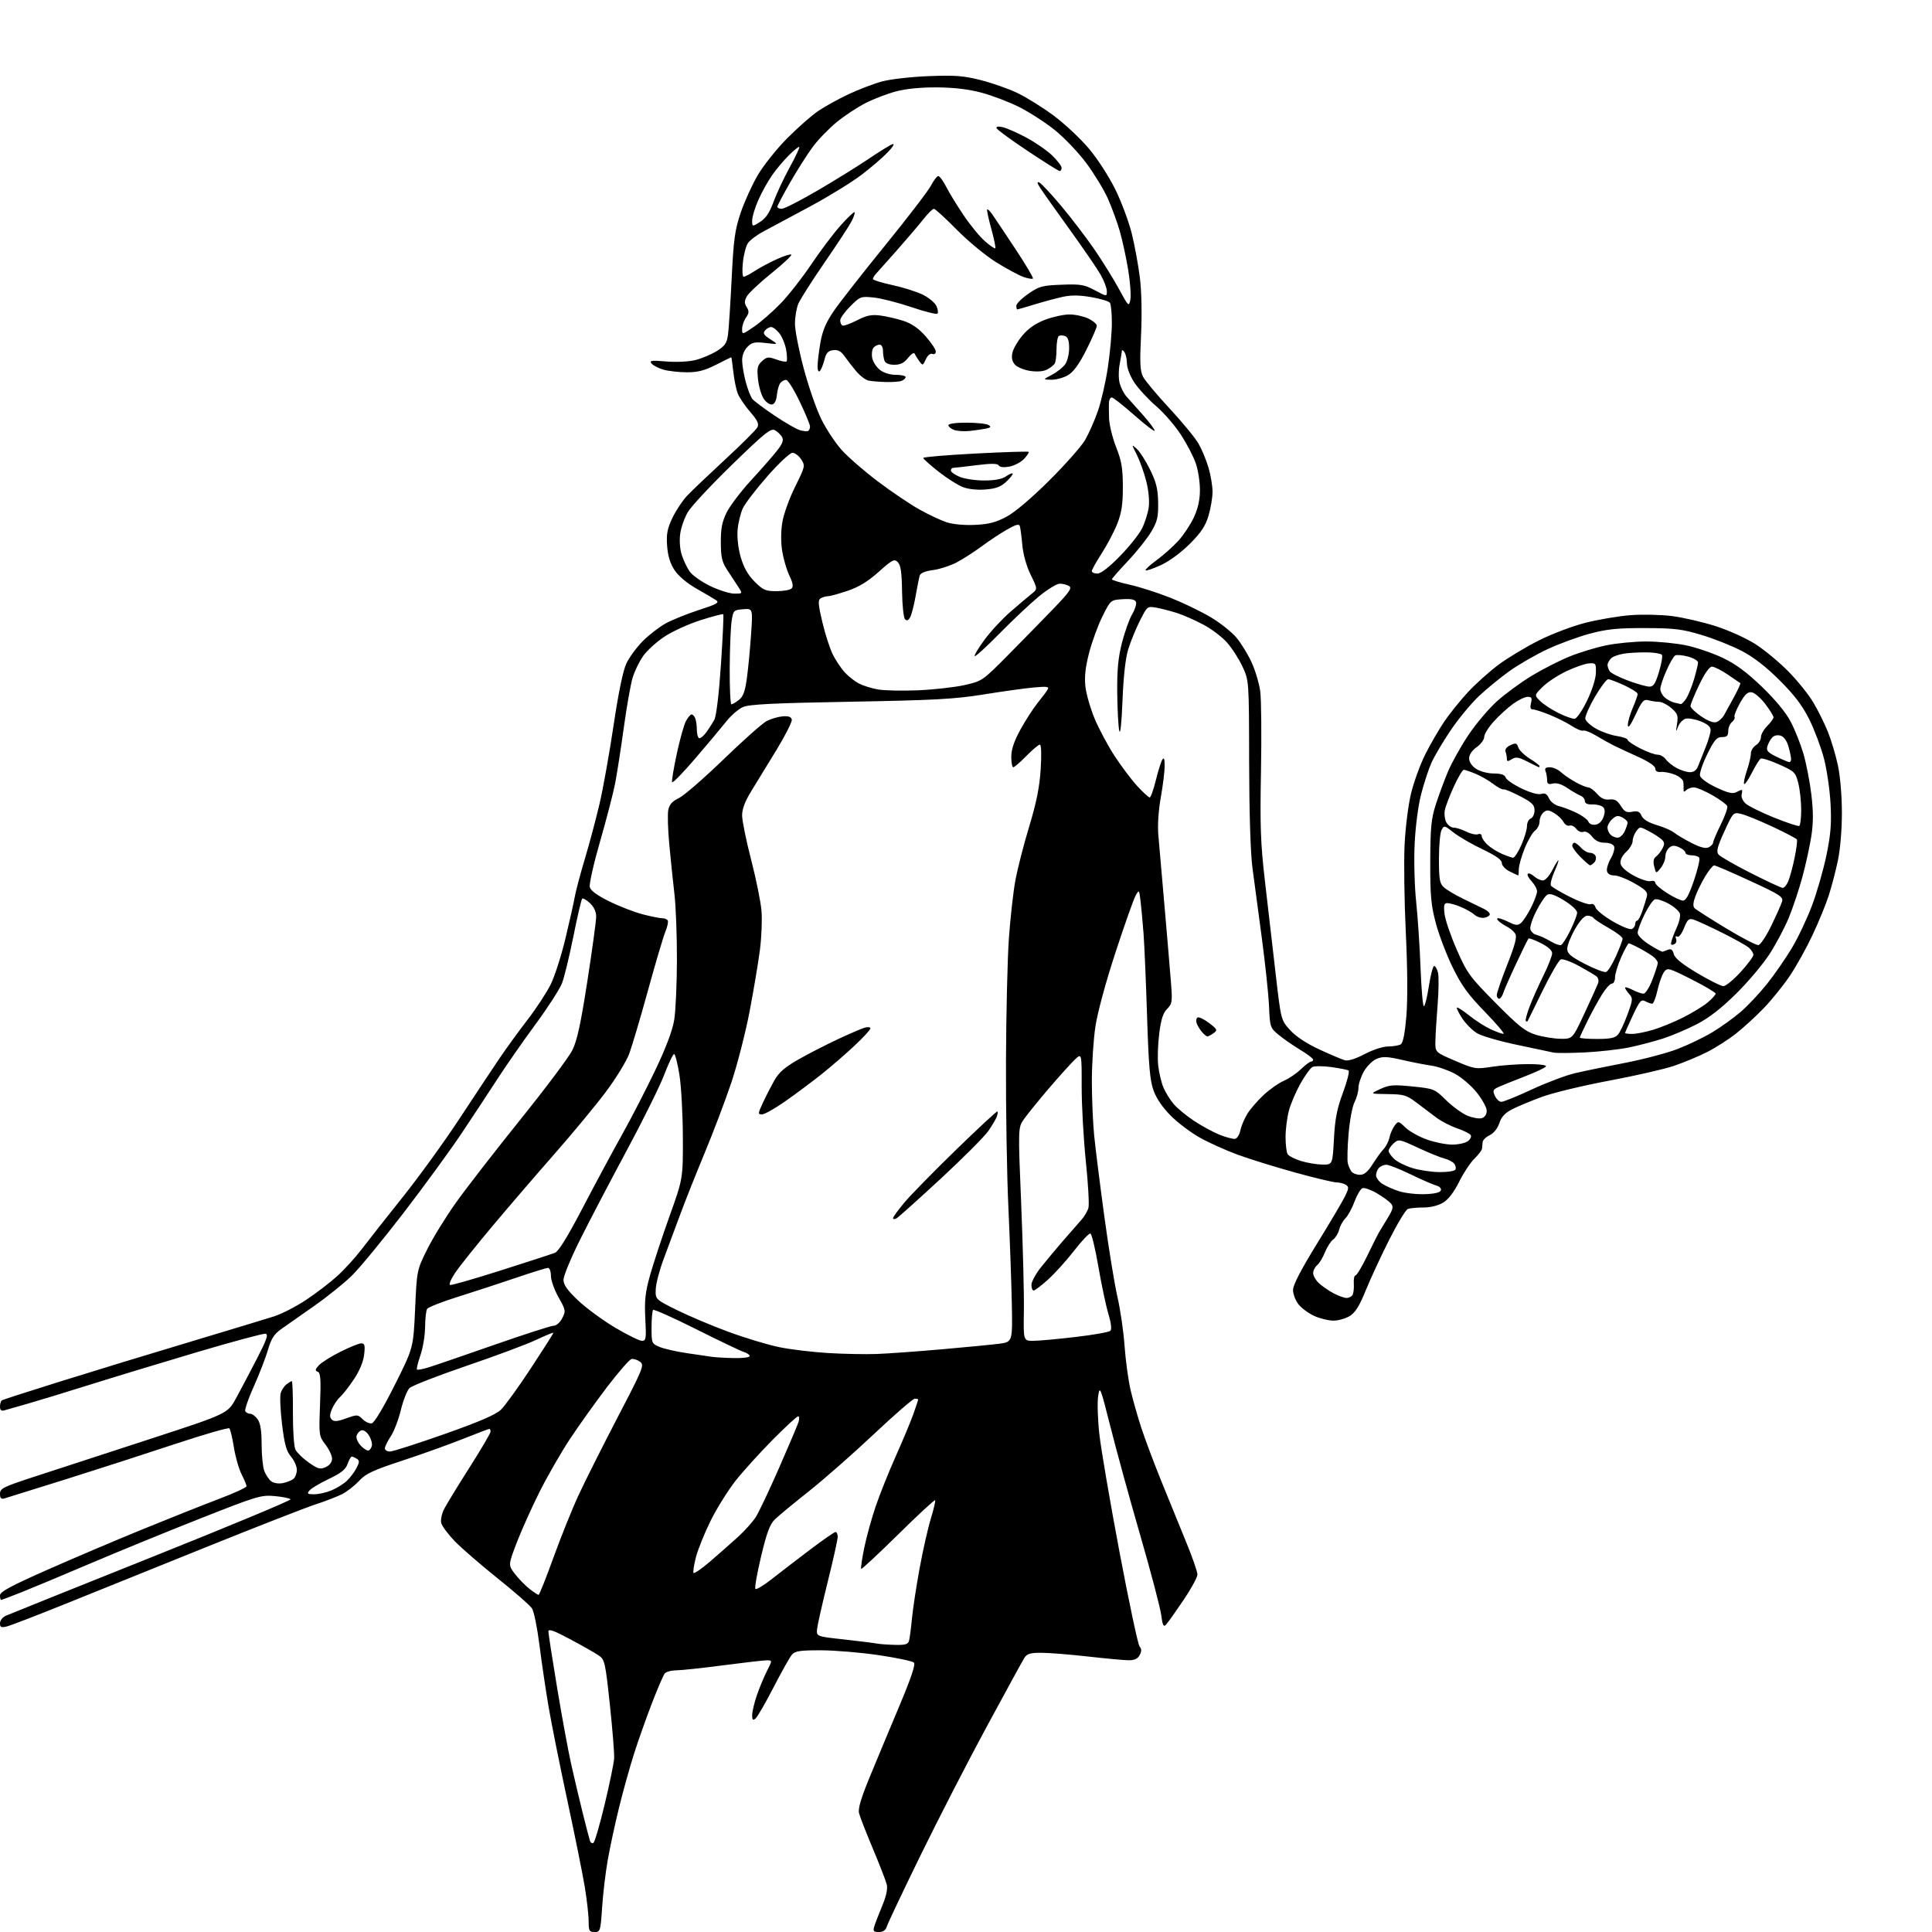 <?xml version="1.0" encoding="UTF-8" standalone="no"?>
<svg 
  version="1.1" 
  xmlns="http://www.w3.org/2000/svg" 
  xmlns:xlink="http://www.w3.org/1999/xlink" 
  xmlns:svg="http://www.w3.org/2000/svg"
  xmlns:rdf="http://www.w3.org/1999/02/22-rdf-syntax-ns#"
  xmlns:cc="http://creativecommons.org/ns#"
  xmlns:dc="http://purl.org/dc/elements/1.1/"
  viewBox="0 0 768 768"
  width="768"
  height="768"
>
<style>svg {background-color: white; }</style>"
<path stroke="none" fill="black" fill-rule="evenodd" d="M236.35,768.00C234.25,768.00 234.00,767.54 234.00,763.75C233.99,761.41 233.33,755.45 232.53,750.50C231.73,745.54 228.60,729.99 225.58,715.93C222.56,701.87 219.18,685.00 218.06,678.43C216.94,671.87 215.32,660.88 214.45,654.00C213.58,647.12 212.24,640.54 211.48,639.37C210.73,638.19 204.57,632.81 197.80,627.40C191.04,621.99 183.35,615.33 180.72,612.60C178.10,609.87 175.70,606.64 175.39,605.42C175.09,604.21 175.61,601.70 176.55,599.86C177.50,598.01 182.03,590.59 186.63,583.36C191.24,576.13 195.00,569.72 195.00,569.11C195.00,568.50 194.78,568.00 194.52,568.00C194.26,568.00 189.43,569.84 183.80,572.08C178.17,574.32 167.36,578.19 159.77,580.68C148.28,584.45 145.43,585.79 142.73,588.68C140.96,590.59 137.93,592.96 136.00,593.94C134.07,594.92 129.35,596.75 125.50,598.00C121.65,599.25 102.30,606.80 82.50,614.78C62.70,622.77 37.28,633.02 26.00,637.57C14.72,642.12 4.26,646.15 2.75,646.53C0.46,647.10 -0.00,646.89 -0.00,645.27C-0.00,644.20 1.01,642.87 2.25,642.31C3.49,641.75 29.58,631.27 60.23,619.02C90.88,606.77 115.75,596.41 115.50,596.00C115.25,595.59 112.44,595.01 109.27,594.72C103.79,594.22 102.31,594.66 79.50,603.67C66.30,608.88 46.73,616.89 36.00,621.46C25.27,626.03 12.98,631.17 8.67,632.89C4.37,634.60 0.66,636.00 0.42,636.00C0.19,636.00 0.00,635.18 0.00,634.17C0.00,632.77 4.27,630.46 18.59,624.12C28.82,619.59 45.81,612.36 56.34,608.06C66.88,603.75 80.56,598.31 86.75,595.96C92.94,593.62 98.00,591.30 98.00,590.81C98.00,590.32 97.12,588.19 96.04,586.07C94.96,583.96 93.58,579.14 92.98,575.36C92.38,571.59 91.57,568.18 91.18,567.79C90.80,567.40 81.03,570.22 69.49,574.05C57.95,577.88 38.38,584.20 26.00,588.09C13.62,591.98 2.71,595.38 1.75,595.65C0.44,596.01 0.00,595.54 0.00,593.79C-0.00,591.66 1.29,591.03 14.25,586.82C22.09,584.27 42.45,577.64 59.50,572.07C90.50,561.96 90.50,561.96 93.89,555.73C95.75,552.30 99.48,545.23 102.18,540.00C106.01,532.57 106.75,530.43 105.56,530.18C104.73,530.01 92.45,533.31 78.27,537.52C64.10,541.73 44.85,547.57 35.50,550.51C26.15,553.45 15.12,556.82 11.00,557.99C6.88,559.17 2.71,560.36 1.75,560.63C0.50,560.99 0.00,560.56 -0.00,559.13C-0.00,558.02 0.35,556.90 0.78,556.63C1.21,556.37 11.90,552.92 24.53,548.98C37.16,545.03 60.10,538.03 75.50,533.42C90.90,528.80 105.97,524.23 109.00,523.26C112.02,522.29 117.71,519.36 121.64,516.75C125.57,514.14 131.10,509.92 133.93,507.37C136.77,504.82 141.18,499.99 143.75,496.62C146.31,493.25 153.69,483.88 160.14,475.80C166.59,467.71 176.69,453.76 182.58,444.80C188.47,435.83 195.57,425.12 198.36,421.00C201.15,416.88 206.27,409.82 209.73,405.33C213.19,400.84 217.32,394.54 218.91,391.33C220.49,388.12 223.14,379.88 224.79,373.00C226.44,366.12 228.10,358.70 228.48,356.50C228.86,354.30 230.65,347.55 232.46,341.50C234.28,335.45 236.92,325.55 238.33,319.50C239.75,313.45 242.25,299.42 243.91,288.33C245.85,275.32 247.65,266.59 249.00,263.72C250.15,261.28 253.12,257.25 255.60,254.77C258.08,252.29 262.22,249.11 264.81,247.71C267.39,246.32 273.29,243.95 277.93,242.45C284.88,240.21 286.07,239.54 284.70,238.62C283.79,238.00 280.27,235.93 276.88,234.00C273.11,231.86 269.71,229.00 268.16,226.66C266.39,223.99 265.49,221.05 265.19,217.00C264.85,212.26 265.25,210.18 267.31,205.84C268.71,202.90 271.35,198.93 273.19,197.00C275.02,195.07 281.83,188.60 288.30,182.61C294.78,176.62 300.51,170.91 301.04,169.92C301.80,168.50 301.20,167.20 298.19,163.71C296.09,161.29 293.87,158.00 293.25,156.40C292.64,154.81 291.85,150.91 291.50,147.75C291.15,144.59 290.78,142.01 290.68,142.01C290.58,142.02 287.85,143.37 284.61,145.01C280.14,147.28 277.36,148.00 273.11,147.99C270.02,147.99 265.86,147.53 263.86,146.98C261.86,146.42 259.68,145.32 259.03,144.53C258.01,143.31 258.84,143.19 264.84,143.69C268.95,144.03 273.76,143.79 276.49,143.11C279.05,142.46 282.88,140.84 285.01,139.50C288.27,137.44 288.95,136.39 289.42,132.78C289.72,130.43 290.37,120.40 290.86,110.50C291.62,95.12 292.14,91.35 294.42,84.60C295.89,80.26 298.93,73.55 301.18,69.69C303.44,65.83 308.70,59.22 312.89,55.00C317.08,50.78 322.64,45.88 325.26,44.11C327.87,42.34 333.27,39.36 337.26,37.48C341.24,35.60 347.20,33.32 350.50,32.41C353.84,31.49 362.07,30.54 369.08,30.27C379.63,29.85 382.99,30.11 389.85,31.84C394.35,32.98 400.92,35.29 404.46,36.98C408.00,38.67 414.46,42.69 418.81,45.92C423.16,49.15 429.48,55.07 432.86,59.07C436.32,63.18 440.92,70.31 443.42,75.43C445.86,80.42 448.79,88.31 449.93,92.96C451.07,97.61 452.51,105.49 453.13,110.46C453.80,115.94 453.98,124.90 453.58,133.22C453.04,144.26 453.20,147.49 454.37,149.75C455.17,151.30 459.91,156.97 464.91,162.35C469.90,167.72 475.08,174.01 476.41,176.31C477.74,178.62 479.54,182.94 480.41,185.93C481.29,188.92 482.00,193.22 482.00,195.50C482.00,197.78 481.28,202.04 480.41,204.99C479.19,209.10 477.47,211.69 472.96,216.20C469.50,219.66 464.79,223.12 461.48,224.64C458.40,226.05 455.65,226.99 455.39,226.72C455.12,226.46 457.12,224.61 459.84,222.62C462.55,220.63 466.44,217.15 468.48,214.89C470.52,212.63 473.27,208.47 474.59,205.64C476.23,202.12 476.98,198.70 476.99,194.78C477.00,191.64 476.27,186.92 475.38,184.28C474.49,181.65 471.85,176.54 469.51,172.92C467.17,169.30 462.70,164.13 459.56,161.42C456.42,158.71 452.54,154.51 450.93,152.08C449.30,149.62 447.99,146.29 447.98,144.58C447.98,142.89 447.53,140.82 447.00,140.00C446.47,139.18 446.00,138.95 445.97,139.50C445.94,140.05 445.53,142.47 445.07,144.87C444.60,147.31 444.61,150.64 445.11,152.42C445.59,154.17 446.78,156.49 447.74,157.56C448.71,158.63 451.64,161.92 454.25,164.86C456.86,167.81 459.00,170.66 459.00,171.20C459.00,171.74 455.38,168.99 450.97,165.09C446.55,161.19 442.50,158.00 441.97,158.00C441.43,158.00 440.93,158.79 440.85,159.75C440.77,160.71 440.78,163.65 440.87,166.27C440.96,168.90 442.23,174.07 443.69,177.77C445.85,183.27 446.34,186.14 446.35,193.50C446.36,200.45 445.86,203.79 444.15,208.15C442.93,211.25 440.15,216.55 437.97,219.93C435.79,223.31 434.00,226.50 434.00,227.03C434.00,227.57 435.00,228.00 436.21,228.00C437.63,228.00 440.83,225.54 445.10,221.17C448.78,217.42 452.74,212.47 453.91,210.18C455.08,207.88 456.30,204.07 456.63,201.70C456.98,199.11 456.59,194.93 455.63,191.20C454.76,187.79 453.07,183.09 451.89,180.75C449.74,176.50 449.74,176.50 451.89,178.43C453.08,179.49 455.45,183.19 457.16,186.67C459.63,191.69 460.29,194.35 460.38,199.74C460.48,205.49 460.08,207.22 457.67,211.32C456.11,213.97 451.95,219.20 448.42,222.94C444.89,226.68 442.00,229.99 442.00,230.29C442.00,230.59 445.26,231.58 449.25,232.48C453.24,233.38 460.53,235.73 465.46,237.70C470.39,239.66 477.54,243.12 481.33,245.39C485.13,247.65 489.75,251.33 491.59,253.57C493.44,255.81 496.12,260.21 497.56,263.36C499.00,266.51 500.53,271.65 500.96,274.79C501.39,277.93 501.52,292.20 501.26,306.50C500.85,328.60 501.09,335.20 502.86,350.50C504.01,360.40 505.91,376.82 507.08,387.00C509.21,405.50 509.21,405.50 512.85,409.50C515.18,412.05 519.40,414.84 524.50,417.19C528.90,419.23 533.45,421.15 534.61,421.47C535.92,421.83 538.87,420.91 542.46,419.02C545.77,417.28 549.75,415.99 551.85,415.98C553.86,415.98 556.11,415.59 556.85,415.12C557.73,414.56 558.49,410.69 559.06,403.88C559.60,397.47 559.51,384.89 558.84,371.00C558.24,358.62 558.02,342.88 558.34,336.00C558.68,328.87 559.80,319.96 560.95,315.26C562.06,310.73 564.61,303.75 566.62,299.76C568.63,295.77 572.01,289.94 574.13,286.81C576.25,283.68 580.50,278.42 583.56,275.11C586.62,271.80 592.14,266.87 595.81,264.15C599.49,261.42 606.71,257.09 611.85,254.52C616.99,251.94 625.32,248.80 630.35,247.54C635.38,246.27 643.33,244.93 648.00,244.55C652.67,244.18 660.14,244.33 664.59,244.89C669.03,245.45 676.91,247.27 682.09,248.93C687.37,250.63 694.35,253.81 698.00,256.17C701.58,258.49 707.42,263.36 711.00,267.00C714.58,270.64 719.01,276.17 720.85,279.28C722.70,282.39 725.28,287.59 726.59,290.84C727.90,294.08 729.69,300.05 730.57,304.12C731.51,308.45 732.17,316.24 732.18,323.00C732.19,329.80 731.53,337.62 730.58,342.14C729.69,346.34 728.04,352.64 726.90,356.14C725.77,359.64 722.88,366.66 720.48,371.75C718.09,376.84 714.06,384.08 711.53,387.85C709.00,391.62 704.36,397.38 701.22,400.66C698.07,403.93 693.05,408.54 690.05,410.89C687.06,413.25 681.88,416.55 678.55,418.23C675.22,419.91 669.35,422.36 665.50,423.67C661.65,424.99 650.03,427.64 639.69,429.58C629.34,431.51 617.32,434.41 612.97,436.01C608.62,437.61 603.29,439.83 601.12,440.94C598.29,442.38 596.84,443.94 596.01,446.46C595.31,448.58 593.80,450.47 592.18,451.25C590.71,451.95 589.44,453.20 589.37,454.02C589.29,454.83 589.18,456.01 589.12,456.63C589.05,457.25 587.68,459.05 586.07,460.63C584.46,462.21 581.74,466.33 580.02,469.80C578.02,473.84 575.76,476.79 573.70,478.04C571.74,479.24 568.70,479.99 565.83,480.00C563.26,480.00 560.48,480.26 559.64,480.58C558.80,480.91 555.47,486.42 552.23,492.83C548.99,499.25 544.80,508.29 542.92,512.92C540.36,519.22 538.75,521.79 536.50,523.16C534.85,524.17 531.92,524.98 530.00,524.97C528.08,524.96 524.66,524.12 522.42,523.10C520.18,522.08 517.37,520.01 516.17,518.49C514.98,516.97 514.00,514.40 514.00,512.78C514.00,510.80 517.15,504.73 523.56,494.33C528.82,485.80 533.86,477.26 534.77,475.35C536.21,472.33 536.24,471.76 534.96,470.96C534.16,470.45 532.49,470.02 531.25,470.02C530.01,470.01 522.58,468.23 514.75,466.07C506.91,463.90 496.68,460.73 492.00,459.01C487.32,457.29 480.57,454.25 477.00,452.25C473.43,450.26 468.22,446.34 465.43,443.55C462.20,440.33 459.70,436.67 458.55,433.49C457.11,429.49 456.60,423.66 455.98,404.00C455.56,390.52 454.92,375.68 454.57,371.00C454.21,366.32 453.67,360.49 453.37,358.03C452.82,353.61 452.79,353.58 451.42,356.03C450.65,357.39 447.07,367.50 443.46,378.50C439.59,390.27 436.30,402.41 435.45,408.00C434.66,413.23 434.02,423.12 434.03,430.00C434.04,436.88 434.46,446.55 434.96,451.50C435.45,456.45 437.26,470.85 438.98,483.50C440.70,496.15 443.05,510.55 444.19,515.50C445.34,520.45 446.62,529.23 447.03,535.00C447.44,540.77 448.52,548.65 449.41,552.50C450.31,556.35 452.22,563.10 453.66,567.50C455.10,571.90 458.64,581.35 461.53,588.50C464.42,595.65 468.86,606.54 471.39,612.69C473.93,618.84 476.00,624.78 476.00,625.88C476.00,626.98 473.47,631.62 470.37,636.19C467.28,640.76 464.19,645.10 463.51,645.83C462.52,646.89 462.14,646.13 461.58,641.89C461.20,639.00 457.49,624.90 453.34,610.57C449.19,596.23 443.86,576.85 441.50,567.50C437.40,551.23 437.18,550.69 436.53,555.01C436.15,557.48 436.36,564.23 437.00,570.01C437.63,575.78 441.23,596.84 444.99,616.80C448.76,636.77 452.36,653.73 452.99,654.49C453.84,655.51 453.85,656.42 453.03,657.94C452.27,659.37 450.95,659.99 448.71,659.98C446.95,659.97 439.65,659.30 432.50,658.49C425.35,657.68 417.02,657.02 413.99,657.01C409.43,657.00 408.25,657.37 407.14,659.15C406.40,660.33 399.69,672.59 392.22,686.40C384.76,700.20 372.93,723.20 365.94,737.50C358.95,751.80 352.93,764.51 352.55,765.75C352.08,767.30 351.09,768.00 349.37,768.00C347.24,768.00 346.97,767.67 347.55,765.75C347.93,764.51 349.34,760.85 350.69,757.61C352.31,753.72 352.93,750.83 352.50,749.11C352.15,747.67 349.66,741.27 346.98,734.88C344.30,728.49 341.82,722.14 341.48,720.76C341.03,718.99 342.29,714.73 345.74,706.37C348.43,699.84 353.71,687.17 357.48,678.22C362.18,667.04 364.01,661.61 363.30,660.90C362.74,660.34 356.47,659.01 349.39,657.96C342.30,656.91 331.96,656.04 326.40,656.02C318.01,656.00 316.05,656.30 314.80,657.75C313.97,658.71 310.68,664.57 307.49,670.76C304.30,676.95 301.08,682.52 300.34,683.13C299.28,684.01 299.00,683.73 299.00,681.78C299.00,680.42 299.84,676.86 300.88,673.86C301.91,670.86 303.72,666.51 304.90,664.20C307.04,660.00 307.04,660.00 304.77,660.00C303.52,660.01 295.75,660.90 287.50,661.98C279.25,663.07 270.87,663.97 268.87,663.98C266.88,663.99 264.79,664.56 264.23,665.25C263.68,665.94 261.40,671.23 259.17,677.00C256.95,682.77 253.75,691.77 252.08,697.00C250.41,702.23 247.71,711.90 246.09,718.50C244.46,725.10 242.43,734.55 241.57,739.50C240.70,744.45 239.70,752.89 239.35,758.25C238.72,767.63 238.61,768.00 236.35,768.00zM235.91,732.55C236.42,732.24 238.43,725.35 240.37,717.24C242.32,709.13 244.01,700.92 244.13,699.00C244.25,697.08 243.48,687.47 242.43,677.65C240.62,660.73 240.39,659.70 238.01,658.07C236.63,657.12 231.56,654.24 226.75,651.67C220.23,648.18 218.00,647.38 218.00,648.53C218.00,649.38 219.55,659.39 221.44,670.78C223.33,682.18 225.83,695.77 226.99,701.00C228.15,706.23 230.22,715.00 231.59,720.50C232.96,726.00 234.28,731.09 234.53,731.81C234.78,732.54 235.40,732.87 235.91,732.55zM355.68,653.86C359.84,653.97 360.96,653.65 361.35,652.25C361.62,651.29 362.14,647.35 362.50,643.50C362.87,639.65 364.24,630.63 365.55,623.47C366.86,616.30 368.88,607.37 370.04,603.62C371.19,599.87 371.94,596.61 371.70,596.37C371.47,596.13 364.85,602.26 357.00,610.00C349.15,617.74 342.55,623.88 342.33,623.66C342.11,623.44 342.65,619.72 343.53,615.38C344.41,611.05 346.47,603.57 348.11,598.77C349.74,593.97 353.35,584.97 356.12,578.77C358.89,572.57 362.03,565.07 363.08,562.09C364.14,559.12 365.00,556.53 365.00,556.34C365.00,556.15 364.40,556.00 363.66,556.00C362.92,556.00 355.61,562.33 347.41,570.06C339.21,577.79 327.56,588.03 321.53,592.81C315.50,597.59 309.41,602.62 308.00,604.00C306.03,605.93 304.78,609.29 302.54,618.73C300.94,625.46 299.92,631.26 300.29,631.62C300.65,631.98 303.47,630.31 306.55,627.89C309.62,625.48 316.44,620.24 321.70,616.25C326.95,612.26 331.65,609.00 332.13,609.00C332.61,609.00 333.00,609.86 333.00,610.91C333.00,611.96 331.23,619.95 329.06,628.66C326.90,637.37 324.99,645.85 324.81,647.50C324.50,650.50 324.50,650.50 335.50,651.71C341.55,652.38 347.40,653.11 348.50,653.33C349.60,653.55 352.83,653.79 355.68,653.86zM214.08,633.99C214.39,634.00 217.05,627.36 219.97,619.25C222.90,611.14 227.37,600.00 229.92,594.50C232.46,589.00 239.44,575.09 245.42,563.60C255.75,543.76 256.20,542.62 254.42,541.32C253.39,540.56 251.87,540.07 251.05,540.23C250.23,540.39 245.81,545.46 241.21,551.51C236.62,557.55 230.00,566.83 226.50,572.12C223.01,577.41 217.59,586.84 214.46,593.07C211.34,599.31 207.26,608.40 205.39,613.28C202.01,622.15 202.01,622.15 204.66,625.62C206.12,627.54 208.71,630.20 210.41,631.54C212.11,632.88 213.76,633.98 214.08,633.99zM282.24,620.75C285.60,617.86 290.58,613.48 293.31,611.00C296.04,608.52 299.26,604.92 300.47,603.00C301.69,601.08 305.84,592.30 309.70,583.50C313.56,574.70 317.04,566.49 317.43,565.25C317.82,564.01 317.75,563.00 317.27,563.00C316.80,563.00 312.28,567.16 307.23,572.25C302.18,577.34 295.56,584.65 292.50,588.50C289.45,592.35 284.95,599.55 282.50,604.50C280.05,609.45 277.42,615.98 276.64,619.00C275.87,622.02 275.44,624.84 275.68,625.25C275.92,625.67 278.87,623.64 282.24,620.75zM124.91,594.00C126.64,594.00 129.73,593.30 131.77,592.45C133.81,591.60 136.53,589.91 137.83,588.70C139.13,587.49 140.86,585.20 141.69,583.62C142.93,581.22 142.96,580.59 141.84,579.88C141.10,579.41 140.21,579.02 139.85,579.02C139.49,579.01 138.74,580.31 138.18,581.91C137.41,584.12 135.62,585.56 130.72,587.90C127.17,589.59 123.70,591.66 123.01,592.49C121.94,593.78 122.21,594.00 124.91,594.00zM112.40,589.56C114.00,589.24 115.91,588.49 116.65,587.87C117.39,587.26 118.00,585.64 118.00,584.27C118.00,582.91 116.95,580.54 115.67,579.02C113.83,576.83 113.08,574.13 112.11,566.10C111.43,560.52 111.20,554.95 111.59,553.73C111.97,552.51 113.01,550.96 113.90,550.29C114.78,549.61 115.72,549.05 116.00,549.03C116.28,549.01 116.47,554.65 116.44,561.57C116.41,568.60 116.85,575.07 117.45,576.27C118.04,577.45 120.42,579.75 122.73,581.38C126.41,583.96 127.28,584.20 129.48,583.19C131.05,582.48 132.00,581.22 132.00,579.87C132.00,578.67 130.82,576.14 129.37,574.24C126.78,570.85 126.75,570.59 127.22,558.31C127.61,548.23 127.43,545.72 126.31,545.29C125.18,544.85 125.25,544.38 126.71,542.77C127.69,541.67 131.53,539.25 135.23,537.39C138.92,535.53 142.69,534.00 143.61,534.00C144.97,534.00 145.17,534.77 144.76,538.45C144.44,541.25 142.95,544.88 140.74,548.20C138.80,551.12 136.31,554.32 135.20,555.32C134.09,556.32 132.63,558.49 131.95,560.13C131.00,562.41 130.99,563.39 131.89,564.29C132.79,565.19 134.13,565.08 137.62,563.82C141.99,562.25 142.26,562.26 144.15,564.15C145.24,565.24 146.87,565.98 147.78,565.80C148.78,565.61 152.37,559.62 156.87,550.66C164.31,535.83 164.31,535.83 165.01,520.39C165.70,504.94 165.70,504.94 169.81,496.66C172.06,492.10 177.25,483.68 181.34,477.94C185.43,472.20 196.93,457.38 206.89,445.00C216.85,432.62 226.13,420.24 227.51,417.48C229.41,413.67 230.85,407.02 233.49,389.98C235.41,377.62 236.98,366.12 236.99,364.42C237.00,362.43 236.12,360.53 234.50,359.00C233.13,357.71 231.74,356.92 231.42,357.25C231.09,357.57 229.53,364.29 227.94,372.17C226.36,380.05 224.33,388.42 223.44,390.76C222.56,393.10 217.83,400.44 212.95,407.07C208.07,413.70 201.25,423.48 197.80,428.81C194.35,434.14 187.84,444.02 183.32,450.77C178.80,457.52 168.45,471.69 160.32,482.27C152.18,492.85 143.02,503.98 139.95,507.00C136.89,510.02 130.19,515.42 125.08,519.00C119.96,522.58 114.07,526.71 111.98,528.19C108.94,530.34 107.84,532.04 106.51,536.61C105.59,539.76 103.05,546.32 100.87,551.18C98.68,556.04 97.17,560.46 97.50,561.01C97.84,561.55 98.74,562.00 99.50,562.00C100.26,562.00 101.59,563.00 102.44,564.22C103.53,565.77 104.00,568.80 104.00,574.16C104.00,578.40 104.47,583.14 105.05,584.68C105.62,586.23 106.86,588.09 107.80,588.81C108.80,589.58 110.70,589.89 112.40,589.56zM146.50,576.60C147.05,576.45 147.65,575.56 147.83,574.62C148.02,573.67 147.45,571.81 146.58,570.48C145.65,569.07 144.40,568.29 143.55,568.62C142.76,568.92 141.94,569.92 141.73,570.84C141.52,571.75 142.28,573.48 143.42,574.69C144.56,575.89 145.95,576.75 146.50,576.60zM155.01,577.00C156.11,577.00 165.83,573.89 176.61,570.09C190.54,565.17 197.05,562.37 199.12,560.39C200.72,558.85 206.07,551.45 211.01,543.93C215.96,536.40 220.00,530.05 220.00,529.81C220.00,529.57 216.96,530.81 213.25,532.57C209.54,534.33 197.05,538.99 185.50,542.93C173.95,546.87 163.72,550.86 162.77,551.80C161.82,552.74 160.28,556.66 159.34,560.51C158.41,564.35 156.60,569.07 155.32,570.98C154.05,572.90 153.00,575.03 153.00,575.73C153.00,576.43 153.90,577.00 155.01,577.00zM170.34,543.56C172.63,542.86 184.34,538.84 196.36,534.64C208.38,530.44 219.06,527.00 220.09,527.00C221.14,527.00 222.62,525.71 223.49,524.02C224.96,521.17 224.90,520.79 222.02,515.68C220.36,512.74 219.00,508.91 219.00,507.17C219.00,505.43 218.48,504.00 217.85,504.00C217.22,504.00 211.48,505.78 205.10,507.95C198.72,510.12 188.34,513.52 182.03,515.50C175.72,517.48 170.21,519.65 169.79,520.30C169.37,520.96 169.01,524.20 168.98,527.50C168.96,530.80 168.12,535.86 167.12,538.74C166.13,541.62 165.51,544.18 165.75,544.41C165.99,544.65 168.05,544.27 170.34,543.56zM291.75,539.86C295.19,539.94 298.00,539.58 298.00,539.07C298.00,538.55 296.99,537.83 295.75,537.46C294.51,537.09 286.02,533.03 276.87,528.44C267.72,523.85 259.96,520.38 259.62,520.72C259.28,521.06 259.00,524.21 259.00,527.72C259.00,533.98 259.06,534.13 262.25,535.45C264.04,536.19 268.88,537.29 273.00,537.89C277.12,538.50 281.62,539.16 283.00,539.36C284.38,539.56 288.31,539.79 291.75,539.86zM348.50,538.23C352.90,538.07 364.38,537.24 374.00,536.40C383.62,535.56 393.98,534.56 397.00,534.18C402.50,533.48 402.50,533.48 402.22,518.49C402.06,510.25 401.44,492.93 400.85,480.00C400.25,467.07 399.82,440.98 399.89,422.00C399.96,403.02 400.48,380.98 401.05,373.00C401.62,365.02 402.76,354.76 403.59,350.20C404.41,345.63 406.88,335.95 409.08,328.70C412.02,318.97 413.23,312.94 413.69,305.75C414.06,299.88 413.93,296.00 413.36,296.00C412.84,296.00 410.43,298.02 408.00,300.50C405.57,302.98 403.23,305.00 402.79,305.00C402.36,305.00 402.00,303.12 402.00,300.83C402.00,297.93 403.10,294.67 405.60,290.08C407.59,286.46 410.65,281.70 412.42,279.50C414.19,277.30 416.02,274.87 416.47,274.10C417.16,272.94 416.22,272.80 410.90,273.29C407.38,273.61 398.43,274.85 391.00,276.06C379.56,277.90 371.46,278.35 338.00,278.95C307.21,279.50 297.80,279.97 295.31,281.08C293.55,281.86 290.63,284.38 288.81,286.67C286.99,288.97 281.45,295.58 276.50,301.36C271.55,307.15 267.35,311.45 267.16,310.92C266.97,310.39 267.80,305.36 269.01,299.74C270.21,294.12 271.84,288.28 272.62,286.76C273.41,285.24 274.44,284.00 274.92,284.00C275.40,284.00 276.06,284.71 276.39,285.58C276.73,286.45 277.00,288.45 277.00,290.02C277.00,291.60 277.38,293.12 277.84,293.40C278.30,293.69 279.58,292.70 280.68,291.21C281.78,289.72 283.26,287.40 283.98,286.05C284.76,284.59 285.81,275.73 286.59,264.09C287.31,253.35 287.72,244.39 287.51,244.17C287.29,243.96 283.21,245.03 278.44,246.55C273.67,248.07 267.18,251.03 264.03,253.14C260.87,255.25 257.07,258.73 255.58,260.89C254.08,263.04 252.23,266.91 251.46,269.47C250.68,272.04 249.11,280.97 247.96,289.32C246.81,297.67 245.25,307.65 244.51,311.50C243.76,315.35 241.07,325.70 238.53,334.50C235.99,343.30 234.15,351.46 234.45,352.62C234.80,354.05 237.38,355.94 242.24,358.33C246.23,360.30 252.18,362.60 255.46,363.45C258.74,364.30 262.20,365.00 263.15,365.00C264.10,365.00 265.13,365.40 265.43,365.89C265.74,366.39 265.32,368.39 264.50,370.34C263.69,372.29 260.57,382.83 257.57,393.75C254.57,404.67 251.19,416.06 250.05,419.05C248.92,422.05 244.73,428.84 240.74,434.16C236.76,439.47 227.65,450.47 220.50,458.61C213.35,466.74 202.19,479.72 195.71,487.45C189.22,495.18 182.57,503.52 180.92,505.99C179.27,508.45 178.36,510.62 178.90,510.80C179.44,510.98 188.57,508.36 199.19,504.98C209.81,501.60 219.46,498.46 220.63,497.99C222.04,497.44 225.71,491.49 231.53,480.33C236.36,471.07 243.43,457.92 247.24,451.10C251.05,444.28 257.06,432.62 260.59,425.19C264.83,416.28 267.36,409.52 268.02,405.35C268.58,401.87 269.06,391.25 269.09,381.76C269.12,372.27 268.68,360.45 268.11,355.50C267.53,350.55 266.61,341.66 266.06,335.75C265.50,329.84 265.32,323.64 265.65,321.99C266.09,319.80 267.24,318.51 269.84,317.27C271.82,316.33 279.81,309.40 287.60,301.87C295.39,294.34 303.13,287.46 304.81,286.60C306.48,285.74 309.33,284.91 311.13,284.76C313.45,284.58 314.52,284.96 314.75,286.05C314.92,286.90 312.20,292.30 308.70,298.05C305.20,303.80 300.69,311.17 298.67,314.44C296.15,318.52 295.00,321.56 295.00,324.14C295.00,326.20 296.61,334.10 298.57,341.70C300.54,349.29 302.40,358.43 302.70,362.01C303.00,365.60 302.73,372.57 302.09,377.51C301.46,382.46 299.61,393.48 297.99,402.00C296.36,410.52 293.07,423.35 290.66,430.50C288.26,437.65 283.48,450.25 280.04,458.50C276.61,466.75 272.23,477.77 270.31,483.00C268.39,488.23 265.47,496.06 263.83,500.42C262.19,504.77 260.77,510.17 260.67,512.42C260.50,516.50 260.50,516.50 269.00,520.73C273.68,523.06 282.92,526.97 289.55,529.41C296.18,531.86 305.31,534.61 309.84,535.53C314.38,536.45 323.13,537.50 329.30,537.86C335.46,538.23 344.10,538.39 348.50,538.23zM255.17,533.00C256.81,533.00 256.94,532.19 256.52,524.15C256.15,516.94 256.50,513.75 258.41,506.90C259.71,502.28 263.18,491.75 266.13,483.50C271.50,468.50 271.50,468.50 271.45,452.00C271.42,442.93 270.80,431.79 270.08,427.25C269.35,422.71 268.40,419.00 267.97,419.00C267.53,419.00 265.76,422.71 264.03,427.25C262.29,431.79 255.55,445.40 249.05,457.50C242.54,469.60 234.24,485.46 230.61,492.74C226.97,500.02 224.00,507.20 224.00,508.71C224.00,510.75 225.49,512.86 229.83,516.97C233.04,520.01 239.65,524.86 244.51,527.75C249.38,530.64 254.18,533.00 255.17,533.00zM410.67,533.00C412.78,533.00 420.34,532.32 427.47,531.48C434.60,530.65 440.86,529.54 441.38,529.02C441.99,528.41 441.70,525.94 440.60,522.28C439.64,519.10 437.86,510.68 436.63,503.57C435.41,496.46 433.98,490.50 433.45,490.34C432.93,490.18 430.02,493.24 427.00,497.14C423.98,501.04 419.31,506.21 416.64,508.62C413.97,511.03 411.38,513.00 410.89,513.00C410.40,513.00 410.01,511.99 410.01,510.75C410.02,509.51 411.71,506.39 413.76,503.81C415.82,501.23 419.75,496.51 422.50,493.33C425.25,490.14 428.53,486.40 429.78,485.01C431.04,483.63 432.34,481.42 432.68,480.10C433.02,478.78 432.55,470.45 431.63,461.60C430.72,452.74 429.98,439.46 429.98,432.08C430.00,418.65 430.00,418.65 427.39,421.08C425.96,422.41 421.32,427.55 417.08,432.50C412.85,437.45 408.33,443.02 407.03,444.88C404.68,448.25 404.68,448.25 405.95,478.88C406.64,495.72 407.12,514.79 407.01,521.25C406.82,533.00 406.82,533.00 410.67,533.00zM535.19,515.96C536.12,515.98 537.22,515.45 537.63,514.79C538.04,514.12 538.28,512.10 538.16,510.29C538.04,508.48 538.34,507.00 538.83,507.00C539.32,507.00 541.41,503.51 543.48,499.25C545.54,494.99 547.62,490.82 548.10,490.00C548.58,489.18 550.15,486.58 551.59,484.23C553.77,480.68 554.00,479.70 552.94,478.42C552.23,477.58 549.71,475.74 547.32,474.34C544.93,472.94 542.36,472.03 541.60,472.32C540.84,472.61 539.42,475.02 538.43,477.68C537.45,480.33 535.83,483.30 534.83,484.28C533.84,485.26 532.72,487.28 532.35,488.78C531.98,490.27 530.90,492.05 529.96,492.72C529.01,493.40 527.55,495.67 526.70,497.78C525.86,499.89 524.46,502.21 523.59,502.93C522.71,503.65 522.00,505.07 522.00,506.08C522.00,507.09 523.01,508.88 524.25,510.05C525.49,511.21 528.08,513.01 530.00,514.04C531.92,515.07 534.26,515.93 535.19,515.96zM356.40,484.30C355.63,484.74 355.00,484.71 355.00,484.24C355.00,483.77 357.06,480.93 359.58,477.94C362.10,474.95 371.35,465.51 380.14,456.97C388.92,448.43 396.28,441.61 396.48,441.82C396.69,442.03 396.59,442.94 396.26,443.85C395.93,444.76 394.44,447.30 392.94,449.50C391.44,451.70 382.92,460.25 374.01,468.50C365.09,476.75 357.17,483.86 356.40,484.30zM566.42,474.70C570.28,474.57 572.49,474.04 572.78,473.18C573.02,472.45 572.24,471.61 571.01,471.29C569.80,470.98 565.22,468.98 560.83,466.86C556.44,464.74 552.07,463.00 551.13,463.00C550.18,463.00 548.86,463.54 548.20,464.20C547.54,464.86 547.00,466.20 547.00,467.18C547.00,468.15 548.11,469.68 549.47,470.57C550.83,471.47 553.87,472.81 556.22,473.55C558.58,474.30 563.16,474.82 566.42,474.70zM540.61,467.00C542.30,467.00 543.73,465.81 545.61,462.83C547.06,460.53 549.04,457.80 550.01,456.76C550.98,455.72 552.02,453.66 552.33,452.18C552.63,450.71 553.55,448.60 554.36,447.50C555.83,445.53 555.89,445.54 558.74,448.26C560.33,449.78 564.18,451.92 567.29,453.01C570.40,454.11 574.90,455.00 577.28,455.00C579.67,455.00 582.45,454.39 583.46,453.65C584.48,452.91 585.01,451.82 584.64,451.23C584.28,450.64 581.84,449.42 579.24,448.53C576.63,447.64 572.88,445.70 570.90,444.21C568.93,442.72 565.37,440.04 563.00,438.25C559.13,435.32 558.00,434.99 551.60,434.92C544.50,434.83 544.50,434.83 548.65,432.92C552.30,431.24 553.87,431.12 561.50,431.89C570.04,432.76 570.28,432.86 574.85,437.34C577.41,439.85 581.22,442.62 583.32,443.50C585.43,444.37 588.01,444.81 589.07,444.48C590.24,444.11 591.00,442.96 591.00,441.56C591.00,440.30 589.23,437.04 587.07,434.33C584.91,431.62 580.98,428.24 578.32,426.82C575.67,425.41 571.48,423.96 569.00,423.61C566.52,423.26 561.28,422.23 557.34,421.33C551.50,419.98 549.65,419.90 547.25,420.90C545.62,421.57 543.34,423.84 542.15,425.94C540.97,428.05 540.00,430.97 540.00,432.44C540.00,433.90 539.30,436.45 538.45,438.11C537.59,439.76 536.53,445.43 536.08,450.71C535.63,456.00 535.50,461.26 535.78,462.41C536.06,463.56 536.73,465.06 537.27,465.75C537.80,466.44 539.31,467.00 540.61,467.00zM572.19,465.93C575.32,465.97 578.17,465.53 578.53,464.96C578.88,464.38 578.66,463.30 578.05,462.55C577.43,461.81 575.70,460.90 574.21,460.54C572.72,460.19 568.01,458.27 563.75,456.29C556.23,452.79 555.95,452.74 554.00,454.50C552.90,455.49 552.00,456.84 552.00,457.48C552.00,458.12 553.01,459.59 554.25,460.74C555.49,461.89 558.75,463.51 561.50,464.34C564.25,465.18 569.06,465.89 572.19,465.93zM525.61,462.93C529.71,463.00 529.71,463.00 530.26,452.75C530.69,444.70 531.47,440.73 533.87,434.29C535.55,429.77 536.53,425.83 536.06,425.53C535.58,425.24 532.47,424.63 529.16,424.17C525.84,423.72 522.47,423.72 521.66,424.17C520.86,424.62 518.73,427.58 516.95,430.74C515.16,433.91 513.09,438.75 512.36,441.50C511.62,444.25 511.03,448.98 511.03,452.00C511.03,455.02 511.40,458.09 511.86,458.81C512.32,459.53 514.67,460.74 517.10,461.49C519.52,462.25 523.35,462.90 525.61,462.93zM490.96,452.71C491.76,452.59 492.71,451.08 493.06,449.35C493.41,447.63 494.67,444.65 495.86,442.73C497.04,440.81 500.00,437.41 502.44,435.16C504.87,432.92 508.43,430.43 510.35,429.63C512.27,428.82 515.29,426.78 517.07,425.08C518.84,423.39 520.68,422.00 521.15,422.00C521.62,422.00 522.00,421.65 522.00,421.21C522.00,420.78 519.63,418.99 516.74,417.24C513.85,415.48 509.98,412.80 508.15,411.27C504.93,408.58 504.81,408.21 504.46,400.00C504.25,395.32 502.97,383.18 501.61,373.00C500.24,362.82 498.56,350.23 497.87,345.00C497.09,339.12 496.59,323.13 496.55,303.00C496.50,270.50 496.50,270.50 493.86,264.88C492.42,261.79 489.61,257.47 487.63,255.28C485.66,253.09 481.44,249.93 478.27,248.25C475.10,246.57 470.48,244.54 468.00,243.73C465.52,242.92 461.83,241.96 459.78,241.59C456.07,240.92 456.07,240.93 453.15,246.71C451.54,249.89 449.46,254.97 448.52,258.00C447.40,261.59 446.60,268.72 446.21,278.50C445.85,287.56 445.34,292.31 444.93,290.50C444.55,288.85 444.18,282.06 444.12,275.41C444.03,266.28 444.49,261.40 446.00,255.49C447.11,251.18 448.93,246.09 450.05,244.18C451.18,242.27 451.86,240.08 451.56,239.30C451.18,238.30 449.65,237.98 446.26,238.19C441.50,238.50 441.50,238.50 438.25,245.00C436.47,248.57 434.08,255.10 432.94,259.50C431.47,265.17 431.04,269.07 431.46,272.88C431.78,275.83 433.44,281.59 435.13,285.67C436.83,289.74 440.41,296.44 443.09,300.54C445.77,304.65 449.83,310.03 452.11,312.50C454.39,314.98 456.60,317.00 457.02,317.00C457.44,317.00 458.53,313.95 459.45,310.22C460.36,306.50 461.53,302.78 462.04,301.97C462.70,300.92 462.97,301.64 462.97,304.50C462.96,306.70 462.27,312.32 461.43,317.00C460.50,322.19 460.12,328.03 460.46,332.00C460.77,335.57 461.89,348.40 462.94,360.50C463.99,372.60 465.14,386.18 465.49,390.69C466.08,398.22 465.95,399.05 463.95,401.05C462.35,402.65 461.52,405.23 460.81,410.86C460.27,415.06 460.09,420.80 460.41,423.61C460.73,426.42 461.65,430.30 462.46,432.24C463.26,434.17 465.07,437.12 466.48,438.79C467.88,440.46 471.57,443.51 474.67,445.57C477.77,447.63 482.37,450.12 484.90,451.12C487.43,452.12 490.16,452.83 490.96,452.71zM302.89,443.00C301.22,443.00 301.25,442.66 303.32,438.25C304.54,435.64 306.60,431.64 307.89,429.36C309.64,426.28 312.08,424.17 317.37,421.16C321.29,418.93 328.32,415.32 333.00,413.13C337.68,410.94 342.51,408.86 343.75,408.51C344.99,408.15 346.00,408.29 346.00,408.82C346.00,409.34 343.10,412.48 339.56,415.79C336.02,419.11 330.06,424.25 326.31,427.23C322.56,430.20 316.17,434.97 312.09,437.82C308.02,440.67 303.88,443.00 302.89,443.00zM596.83,438.00C597.66,438.00 603.12,435.78 608.96,433.06C614.80,430.35 622.49,427.45 626.04,426.62C629.59,425.78 638.49,423.95 645.81,422.54C653.13,421.13 662.62,418.63 666.89,416.98C671.17,415.33 677.44,412.30 680.84,410.24C684.24,408.18 689.27,404.56 692.01,402.19C694.76,399.82 699.42,394.87 702.36,391.19C705.30,387.51 709.74,381.11 712.23,376.97C714.71,372.84 718.35,365.17 720.31,359.93C722.27,354.70 724.85,345.71 726.04,339.96C727.75,331.68 728.09,327.41 727.67,319.50C727.38,314.00 726.20,305.90 725.05,301.50C723.90,297.10 721.28,290.12 719.23,286.00C716.50,280.51 713.35,276.35 707.50,270.50C702.15,265.15 697.17,261.27 692.46,258.80C688.59,256.78 681.39,253.90 676.46,252.42C668.69,250.08 665.70,249.71 654.00,249.67C643.04,249.64 638.90,250.05 632.00,251.89C627.33,253.14 619.75,255.91 615.16,258.06C610.57,260.20 603.82,264.08 600.16,266.68C596.50,269.28 590.94,273.83 587.80,276.80C584.67,279.77 579.61,285.91 576.57,290.44C573.52,294.97 570.11,300.76 568.98,303.31C567.86,305.85 566.03,311.44 564.92,315.72C563.75,320.25 562.67,328.52 562.34,335.50C562.03,342.13 562.30,352.43 562.95,358.50C563.59,364.55 564.37,376.36 564.69,384.75C565.01,393.14 565.60,400.00 566.01,400.00C566.42,400.00 567.32,396.40 568.00,392.00C568.68,387.60 569.63,384.00 570.10,384.00C570.58,384.00 571.26,385.18 571.62,386.63C571.99,388.08 571.92,393.82 571.48,399.38C571.03,404.95 570.63,411.48 570.59,413.89C570.50,418.29 570.50,418.29 578.45,421.69C586.16,424.99 586.61,425.06 593.14,424.05C596.85,423.47 603.31,423.00 607.50,423.00C611.97,423.00 614.88,423.39 614.54,423.93C614.22,424.45 610.43,426.23 606.11,427.90C601.79,429.56 597.11,431.45 595.71,432.09C593.47,433.11 593.29,433.54 594.24,435.62C594.83,436.93 596.00,438.00 596.83,438.00zM630.00,418.35C624.23,418.63 618.60,418.66 617.50,418.40C616.40,418.15 609.88,416.76 603.00,415.33C596.12,413.90 589.01,411.83 587.18,410.74C585.36,409.65 582.70,407.00 581.29,404.86C579.87,402.71 578.90,400.77 579.14,400.53C579.37,400.29 581.58,401.71 584.03,403.68C586.49,405.65 590.30,408.09 592.50,409.11C594.70,410.12 597.02,410.97 597.65,410.98C598.28,410.99 595.00,407.10 590.36,402.32C583.62,395.41 581.01,391.81 577.47,384.57C575.03,379.58 572.01,371.68 570.77,367.00C568.85,359.80 568.51,356.06 568.55,342.50C568.59,329.03 568.93,325.46 570.71,319.93C571.87,316.31 574.03,310.46 575.50,306.93C576.97,303.39 580.65,296.78 583.68,292.24C586.71,287.70 591.91,281.57 595.22,278.62C598.54,275.66 604.73,271.14 608.98,268.57C613.24,266.00 619.93,262.59 623.87,260.99C627.80,259.39 634.37,257.38 638.47,256.54C642.56,255.69 649.73,255.00 654.39,255.00C659.05,255.00 666.16,255.69 670.18,256.52C674.21,257.36 680.74,259.58 684.69,261.45C689.89,263.90 694.23,267.10 700.31,272.93C705.57,277.98 709.87,283.17 711.77,286.76C713.44,289.92 715.73,295.65 716.86,299.50C717.99,303.35 719.42,310.67 720.03,315.76C720.85,322.55 720.85,326.96 720.05,332.26C719.44,336.24 717.84,343.58 716.49,348.57C715.14,353.56 712.71,360.85 711.09,364.78C709.47,368.71 706.03,375.21 703.45,379.21C700.87,383.22 694.88,390.33 690.13,395.02C684.23,400.84 679.29,404.68 674.50,407.14C670.65,409.13 664.58,411.70 661.00,412.86C657.42,414.01 651.35,415.60 647.50,416.39C643.65,417.18 635.77,418.06 630.00,418.35zM620.30,412.93C625.11,413.00 625.11,413.00 629.89,402.75C632.52,397.11 634.94,391.75 635.28,390.82C635.61,389.90 635.35,388.71 634.69,388.17C634.04,387.63 630.89,385.76 627.69,384.01C624.50,382.26 621.24,381.08 620.45,381.38C619.67,381.68 616.43,387.23 613.26,393.71C610.09,400.20 607.39,405.69 607.25,405.92C607.11,406.15 606.79,406.12 606.52,405.86C606.26,405.60 606.95,403.01 608.05,400.11C609.15,397.21 611.62,391.67 613.53,387.81C615.44,383.94 617.00,379.96 617.00,378.96C617.00,377.80 615.36,376.32 612.51,374.90C610.04,373.66 607.83,372.84 607.60,373.08C607.38,373.31 605.18,377.77 602.72,383.00C600.27,388.23 597.94,393.51 597.56,394.75C597.18,395.99 596.45,397.00 595.93,397.00C595.42,397.00 595.00,396.33 595.00,395.51C595.00,394.69 596.88,389.24 599.18,383.40C602.33,375.39 603.10,372.38 602.33,371.14C601.77,370.24 600.30,368.99 599.07,368.37C597.84,367.74 596.33,366.73 595.72,366.12C594.98,365.38 594.96,365.00 595.65,365.00C596.22,365.00 598.13,365.72 599.88,366.59C602.50,367.89 603.35,367.95 604.62,366.90C605.46,366.20 607.25,363.47 608.58,360.85C609.91,358.22 611.00,355.29 611.00,354.35C611.00,353.40 610.02,351.59 608.83,350.32C607.64,349.05 606.96,347.71 607.32,347.34C607.69,346.98 608.81,347.43 609.82,348.34C610.83,349.25 612.40,350.00 613.31,350.00C614.23,350.00 615.86,348.23 617.00,346.00C618.12,343.80 619.23,342.00 619.46,342.00C619.70,342.00 618.99,344.03 617.89,346.51C616.79,348.99 616.18,351.48 616.52,352.04C616.87,352.59 620.24,354.61 624.02,356.51C627.81,358.42 631.54,359.73 632.32,359.43C633.15,359.11 633.94,359.63 634.22,360.69C634.49,361.69 637.52,364.16 640.96,366.18C644.40,368.20 647.84,369.62 648.61,369.32C649.37,369.03 650.00,368.16 650.00,367.39C650.00,366.63 650.34,366.00 650.76,366.00C651.17,366.00 652.10,364.31 652.82,362.25C653.54,360.19 654.36,357.54 654.65,356.38C655.09,354.63 654.21,353.69 649.72,351.13C646.72,349.41 643.11,348.00 641.70,348.00C640.07,348.00 639.02,347.37 638.79,346.25C638.59,345.29 639.28,343.03 640.32,341.24C641.36,339.45 641.95,337.31 641.64,336.49C641.30,335.61 639.78,335.00 637.93,335.00C635.79,335.00 634.17,334.22 632.86,332.55C631.70,331.07 630.32,330.32 629.42,330.67C628.58,330.99 627.33,330.47 626.61,329.49C625.91,328.52 624.69,327.94 623.92,328.19C623.15,328.45 622.06,327.80 621.51,326.74C620.95,325.68 619.30,324.10 617.83,323.22C615.61,321.90 614.88,321.85 613.58,322.94C612.71,323.66 612.00,325.29 612.00,326.57C612.00,327.84 611.19,329.47 610.19,330.19C609.20,330.91 607.35,334.10 606.07,337.27C604.79,340.45 603.75,344.16 603.75,345.52C603.75,346.88 603.65,348.00 603.53,348.00C603.41,348.00 601.89,347.29 600.15,346.43C598.37,345.54 597.00,344.07 597.00,343.06C597.00,341.81 594.65,340.15 589.25,337.57C584.99,335.53 579.83,332.54 577.79,330.92C574.23,328.09 574.04,328.05 573.04,329.92C572.47,330.99 572.00,336.16 572.00,341.40C572.00,349.56 572.28,351.18 573.95,352.71C575.02,353.69 578.51,355.77 581.70,357.32C584.89,358.87 588.59,360.67 589.93,361.32C591.27,361.97 592.30,362.95 592.22,363.50C592.14,364.05 591.12,364.65 589.96,364.83C588.79,365.01 587.07,364.47 586.13,363.62C585.19,362.77 582.77,361.38 580.75,360.54C578.72,359.69 576.32,359.00 575.40,359.00C574.04,359.00 573.83,359.76 574.22,363.25C574.48,365.59 576.67,372.00 579.08,377.50C583.19,386.87 584.16,388.21 594.49,398.65C603.75,408.01 606.33,410.05 610.51,411.33C613.26,412.17 617.66,412.89 620.30,412.93zM634.85,413.00C640.13,413.00 642.03,412.60 643.19,411.25C644.01,410.29 645.71,406.68 646.97,403.22C649.10,397.40 649.15,396.82 647.63,395.15C646.73,394.15 646.00,393.03 646.00,392.65C646.00,392.26 647.33,392.64 648.95,393.47C650.57,394.31 652.54,395.00 653.31,395.00C654.10,395.00 655.66,392.54 656.86,389.41C658.04,386.34 659.00,383.35 659.00,382.77C659.00,382.19 658.21,381.10 657.25,380.34C656.29,379.58 653.83,378.07 651.79,376.98C649.75,375.89 647.81,375.00 647.48,375.00C647.16,375.00 645.79,377.49 644.44,380.53C643.10,383.57 642.00,387.17 642.00,388.53C642.00,389.89 641.44,391.00 640.75,391.00C640.06,391.00 638.31,392.92 636.86,395.25C635.40,397.59 632.81,402.30 631.11,405.72C629.40,409.14 628.00,412.18 628.00,412.47C628.00,412.76 631.08,413.00 634.85,413.00zM479.96,412.00C479.60,412.00 478.63,411.21 477.81,410.25C476.98,409.29 476.03,407.73 475.70,406.78C475.36,405.84 475.52,404.80 476.04,404.48C476.56,404.15 478.61,405.13 480.59,406.64C483.93,409.18 484.06,409.48 482.41,410.69C481.42,411.41 480.32,412.00 479.96,412.00zM648.82,411.00C650.37,411.00 654.08,410.27 657.07,409.39C660.05,408.50 665.47,406.28 669.09,404.45C672.72,402.63 677.11,399.94 678.85,398.48C680.58,397.02 682.00,395.45 682.00,394.99C682.00,394.54 677.70,391.99 672.45,389.33C663.28,384.70 662.83,384.58 661.49,386.38C660.71,387.42 659.54,390.68 658.88,393.63C658.22,396.59 657.27,399.00 656.78,399.00C656.28,399.00 655.04,398.56 654.02,398.01C652.41,397.15 651.78,397.87 649.09,403.62C647.39,407.25 646.00,410.40 646.00,410.61C646.00,410.83 647.27,411.00 648.82,411.00zM685.08,392.00C686.03,392.00 689.09,389.49 691.90,386.42C694.70,383.35 697.00,380.27 697.00,379.57C697.00,378.88 696.21,377.61 695.25,376.76C694.29,375.91 689.45,373.20 684.50,370.74C679.55,368.28 674.50,365.95 673.27,365.57C671.34,364.97 670.81,365.44 669.41,368.93C668.47,371.28 667.34,372.71 666.72,372.33C666.07,371.92 665.89,372.28 666.27,373.25C666.62,374.18 666.25,375.07 665.37,375.41C664.21,375.86 664.02,375.48 664.55,373.74C664.92,372.51 665.89,370.06 666.70,368.31C667.51,366.56 668.01,364.31 667.82,363.32C667.63,362.34 665.62,360.50 663.35,359.25C661.08,358.00 658.59,357.22 657.81,357.52C657.02,357.82 655.17,360.54 653.69,363.56C652.21,366.57 651.00,369.84 651.00,370.82C651.00,371.85 652.97,373.84 655.69,375.55C658.27,377.17 660.63,378.42 660.94,378.32C661.25,378.23 662.23,377.86 663.13,377.51C664.28,377.06 664.93,377.57 665.35,379.25C665.76,380.88 668.63,383.21 674.65,386.81C679.44,389.66 684.14,392.00 685.08,392.00zM638.47,386.37C639.20,386.09 640.96,383.25 642.39,380.06C643.83,376.86 645.00,373.75 645.00,373.13C645.00,372.52 642.53,370.62 639.50,368.91C636.48,367.21 633.75,365.40 633.44,364.90C633.13,364.41 632.04,364.00 631.01,364.00C629.80,364.00 628.07,365.89 626.07,369.37C624.38,372.33 623.00,375.82 623.00,377.13C623.00,379.07 624.31,380.20 630.08,383.20C633.97,385.22 637.75,386.65 638.47,386.37zM620.50,375.68C621.05,375.53 622.71,372.95 624.19,369.95C625.67,366.95 626.91,363.75 626.94,362.84C626.98,361.87 624.81,359.82 621.80,357.97C618.08,355.68 616.15,355.03 615.05,355.68C614.20,356.19 612.21,359.16 610.64,362.28C609.06,365.40 608.04,368.65 608.36,369.50C608.69,370.35 609.53,371.22 610.23,371.43C610.93,371.64 612.17,372.09 613.00,372.44C613.83,372.79 615.62,373.73 617.00,374.52C618.38,375.32 619.95,375.84 620.50,375.68zM698.99,375.68C699.82,375.57 702.12,372.11 704.11,367.99C706.11,363.87 708.03,359.56 708.39,358.41C708.97,356.54 707.64,355.67 695.69,350.16C688.35,346.77 681.92,344.00 681.41,344.00C680.90,344.00 679.31,345.95 677.87,348.33C676.43,350.72 674.65,354.32 673.92,356.33C673.01,358.85 672.92,360.32 673.63,361.03C674.20,361.60 679.80,365.17 686.08,368.98C692.36,372.78 698.17,375.80 698.99,375.68zM669.03,358.00C670.19,358.00 671.47,355.64 673.38,349.98C674.88,345.58 675.82,341.53 675.49,340.98C675.16,340.44 673.78,340.00 672.44,340.00C671.10,340.00 670.00,339.54 670.00,338.98C670.00,338.42 668.89,337.45 667.53,336.83C665.64,335.97 664.70,336.00 663.53,336.98C662.69,337.67 662.00,339.26 662.00,340.51C662.00,341.76 661.17,343.81 660.15,345.06C658.30,347.34 658.30,347.34 657.58,344.46C657.08,342.46 657.29,341.26 658.26,340.54C659.04,339.97 660.20,338.52 660.83,337.32C661.74,335.62 661.71,334.85 660.67,333.82C659.95,333.09 657.67,331.60 655.61,330.50C651.90,328.52 651.84,328.52 650.43,330.44C649.64,331.51 649.00,333.26 649.00,334.33C649.00,335.40 647.84,337.34 646.43,338.65C644.85,340.12 643.99,341.86 644.18,343.19C644.39,344.59 646.24,346.31 649.40,348.05C652.09,349.53 655.13,350.52 656.15,350.25C657.17,349.98 658.00,350.28 658.00,350.91C658.00,351.53 660.11,353.38 662.70,355.02C665.28,356.66 668.13,358.00 669.03,358.00zM708.63,352.95C709.25,352.98 710.27,351.76 710.89,350.25C711.52,348.74 712.64,344.57 713.38,341.00C714.12,337.43 714.53,334.15 714.29,333.72C714.05,333.29 709.63,330.97 704.47,328.56C699.31,326.15 693.71,323.88 692.03,323.51C689.01,322.84 688.91,322.96 685.45,330.53C682.61,336.77 682.18,338.51 683.17,339.71C683.84,340.52 689.59,343.82 695.95,347.04C702.30,350.26 708.01,352.92 708.63,352.95zM632.05,343.97C631.75,343.95 630.04,342.47 628.25,340.67C626.46,338.87 625.00,336.86 625.00,336.20C625.00,335.54 625.38,335.00 625.85,335.00C626.31,335.00 627.50,335.90 628.50,337.00C629.50,338.10 631.09,339.00 632.05,339.00C633.00,339.00 634.02,339.62 634.31,340.38C634.61,341.14 634.34,342.26 633.72,342.88C633.10,343.50 632.35,343.99 632.05,343.97zM601.50,340.96C602.05,340.98 603.51,338.71 604.75,335.92C605.99,333.13 607.00,329.74 607.00,328.39C607.00,327.04 607.67,325.68 608.50,325.36C609.33,325.05 610.00,323.60 610.00,322.14C610.00,319.94 609.04,319.00 604.25,316.50C601.09,314.85 598.12,313.63 597.65,313.79C597.17,313.94 595.34,312.97 593.58,311.63C591.82,310.28 588.66,308.47 586.56,307.59C584.47,306.72 582.36,306.00 581.87,306.00C581.38,306.00 579.61,308.99 577.94,312.64C576.26,316.29 574.65,320.51 574.35,322.02C574.05,323.52 574.31,325.71 574.93,326.88C575.56,328.05 576.89,329.00 577.88,329.00C578.88,329.00 581.13,329.72 582.88,330.59C584.64,331.47 586.73,331.93 587.54,331.62C588.36,331.31 589.00,331.63 589.00,332.36C589.00,333.07 590.02,334.61 591.26,335.77C592.50,336.94 595.09,338.57 597.01,339.41C598.93,340.24 600.95,340.94 601.50,340.96zM679.25,336.81C680.21,336.32 681.00,335.47 681.00,334.91C681.00,334.35 682.37,331.13 684.04,327.76C685.71,324.40 686.87,321.10 686.61,320.44C686.36,319.78 683.70,317.83 680.70,316.12C677.71,314.40 674.39,313.00 673.33,313.00C672.27,313.00 670.90,313.50 670.29,314.11C669.48,314.92 669.20,314.85 669.25,313.86C669.29,313.11 669.24,311.76 669.16,310.85C669.07,309.94 667.54,308.62 665.75,307.92C663.96,307.21 661.49,306.74 660.25,306.86C658.78,307.00 658.00,306.53 658.00,305.51C658.00,304.53 655.42,302.77 651.25,300.89C647.54,299.21 643.15,297.17 641.50,296.35C639.85,295.53 636.70,293.77 634.50,292.44C632.30,291.11 629.99,290.21 629.37,290.43C628.75,290.66 626.72,289.84 624.87,288.61C623.02,287.39 619.08,285.40 616.12,284.19C613.16,282.99 610.11,282.00 609.35,282.00C608.37,282.00 608.15,281.27 608.59,279.50C609.10,277.47 608.85,277.00 607.26,277.00C606.18,277.00 603.55,278.28 601.40,279.84C599.26,281.40 595.81,284.55 593.75,286.84C591.69,289.13 590.00,291.87 590.00,292.93C590.00,294.00 588.65,295.83 587.00,297.00C585.14,298.32 584.00,300.02 584.00,301.45C584.00,302.87 585.07,304.49 586.75,305.61C588.32,306.66 591.33,307.46 593.76,307.47C596.74,307.49 598.17,307.97 598.52,309.07C598.80,309.94 601.65,311.90 604.86,313.44C608.43,315.14 611.48,315.98 612.69,315.60C614.15,315.14 614.95,315.60 615.75,317.36C616.36,318.69 618.09,320.05 619.67,320.43C621.23,320.81 624.37,322.01 626.66,323.10C628.95,324.20 631.08,325.78 631.41,326.62C631.75,327.51 632.91,328.01 634.23,327.82C635.61,327.62 636.83,326.45 637.42,324.74C638.10,322.83 638.04,321.64 637.24,320.84C636.61,320.21 634.72,319.73 633.05,319.78C631.00,319.84 630.00,319.39 630.00,318.40C630.00,317.60 629.21,316.64 628.25,316.27C627.29,315.90 624.94,314.54 623.03,313.24C620.77,311.71 618.77,311.09 617.28,311.47C615.49,311.91 615.00,311.62 615.00,310.10C615.00,309.04 614.73,307.45 614.39,306.58C613.95,305.42 614.40,305.00 616.08,305.00C617.34,305.00 619.30,305.86 620.44,306.90C621.57,307.95 624.20,309.75 626.28,310.90C628.36,312.06 630.64,313.00 631.35,313.00C632.06,313.00 633.64,314.15 634.87,315.56C636.44,317.37 637.89,318.03 639.80,317.81C641.87,317.57 642.92,318.17 644.30,320.36C645.78,322.70 646.61,323.13 648.85,322.68C650.99,322.25 651.79,322.60 652.54,324.29C653.17,325.70 655.27,326.98 658.60,327.98C661.40,328.82 664.49,330.16 665.47,330.97C666.44,331.78 669.55,333.63 672.37,335.07C675.97,336.90 678.02,337.42 679.25,336.81zM643.04,333.00C643.94,333.00 645.20,331.85 645.84,330.45C646.48,329.05 647.00,327.49 647.00,326.99C647.00,326.48 646.06,325.57 644.92,324.96C643.25,324.07 642.45,324.19 640.92,325.58C639.86,326.53 639.00,328.05 639.00,328.95C639.00,329.86 639.54,331.14 640.20,331.80C640.86,332.46 642.14,333.00 643.04,333.00zM715.25,328.32C715.66,328.08 716.00,325.18 716.00,321.88C716.00,318.58 715.48,313.84 714.85,311.34C713.77,307.02 713.37,306.64 707.26,303.89C703.71,302.30 700.39,301.26 699.89,301.57C699.38,301.88 697.82,304.40 696.41,307.17C695.01,309.94 693.62,311.95 693.32,311.65C693.02,311.35 693.50,308.98 694.39,306.38C695.27,303.77 696.00,300.71 696.00,299.56C696.00,298.42 696.90,296.92 698.00,296.23C699.10,295.55 700.00,294.11 700.00,293.04C700.00,291.97 701.12,289.97 702.50,288.59C703.88,287.22 705.00,285.66 705.00,285.12C705.00,284.59 703.52,282.21 701.71,279.83C699.89,277.45 697.47,275.36 696.32,275.20C694.73,274.96 693.61,276.01 691.62,279.56C690.19,282.12 689.23,284.57 689.50,285.00C689.76,285.42 689.31,286.33 688.49,287.01C687.67,287.69 687.00,289.31 687.00,290.62C687.00,292.49 686.47,293.00 684.51,293.00C682.44,293.00 681.47,294.12 678.69,299.75C676.86,303.46 675.55,307.33 675.77,308.33C676.01,309.41 678.70,311.36 682.24,313.04C686.70,315.15 688.78,315.65 690.09,314.95C691.07,314.43 692.08,314.00 692.34,314.00C692.60,314.00 692.60,314.81 692.34,315.79C692.08,316.80 692.76,318.38 693.91,319.42C695.03,320.43 700.12,322.95 705.22,325.01C710.33,327.07 714.84,328.56 715.25,328.32zM671.77,306.96C673.22,306.99 674.36,306.19 674.93,304.75C675.41,303.51 676.76,300.17 677.91,297.31C679.06,294.46 680.00,291.27 680.00,290.22C680.00,288.91 678.73,287.80 676.02,286.74C673.83,285.88 671.15,285.41 670.07,285.69C668.98,285.98 667.64,287.40 667.08,288.85C666.19,291.18 666.14,291.04 666.65,287.72C667.16,284.42 666.86,283.62 664.37,281.47C662.79,280.11 660.60,279.00 659.50,278.99C658.40,278.98 656.51,278.71 655.30,278.38C653.39,277.87 652.71,278.62 650.14,284.15C648.24,288.22 647.14,289.72 647.09,288.33C647.04,287.14 647.90,284.07 649.00,281.50C650.10,278.93 651.00,276.40 651.00,275.87C651.00,275.34 648.64,273.81 645.75,272.46C642.86,271.12 639.96,270.02 639.29,270.01C638.63,270.00 636.24,273.17 633.98,277.04C631.72,280.91 630.01,284.83 630.19,285.76C630.37,286.69 632.31,288.46 634.51,289.69C636.70,290.93 640.41,292.23 642.75,292.58C645.09,292.94 647.00,293.62 647.00,294.10C647.00,294.57 649.24,296.10 651.97,297.48C654.70,298.87 657.82,300.00 658.91,300.00C660.00,300.00 661.47,300.83 662.19,301.85C662.91,302.86 664.85,304.42 666.50,305.31C668.15,306.19 670.52,306.94 671.77,306.96zM611.75,304.99C611.61,304.98 609.57,303.98 607.21,302.77C603.65,300.95 602.57,300.78 600.96,301.80C599.36,302.79 599.00,302.76 599.00,301.59C599.00,300.81 598.76,299.53 598.46,298.76C598.14,297.91 598.91,296.91 600.41,296.22C602.56,295.24 602.98,295.36 603.53,297.08C603.87,298.18 605.92,300.19 608.08,301.55C610.24,302.91 612.00,304.24 612.00,304.51C612.00,304.78 611.89,304.99 611.75,304.99zM711.25,302.95C711.66,302.98 712.00,302.44 711.99,301.75C711.99,301.06 711.53,298.84 710.96,296.81C710.32,294.51 709.15,292.87 707.86,292.45C706.62,292.06 705.26,292.34 704.50,293.15C703.79,293.89 702.93,295.46 702.58,296.63C702.05,298.39 702.67,299.10 706.22,300.83C708.57,301.97 710.84,302.92 711.25,302.95zM682.30,287.04C683.30,286.70 684.65,285.48 685.30,284.35C685.96,283.21 687.77,279.92 689.32,277.04C690.87,274.16 691.99,271.69 691.82,271.56C691.64,271.43 689.39,269.90 686.82,268.16C684.25,266.42 681.42,265.00 680.53,265.00C679.52,265.00 677.63,267.69 675.46,272.22C673.56,276.19 672.00,279.99 672.00,280.66C672.00,281.32 673.91,283.17 676.25,284.77C678.93,286.60 681.16,287.44 682.30,287.04zM626.00,285.71C626.83,285.59 629.03,282.35 630.89,278.50C632.86,274.45 634.33,269.82 634.39,267.50C634.49,263.70 634.36,263.51 631.65,263.70C630.09,263.81 626.04,265.22 622.65,266.82C619.27,268.43 615.01,271.23 613.20,273.05C609.89,276.34 609.89,276.34 612.20,278.64C613.46,279.91 616.75,282.06 619.50,283.43C622.25,284.80 625.17,285.83 626.00,285.71zM290.75,279.98C291.16,279.97 292.50,279.18 293.73,278.23C295.42,276.91 296.18,274.84 296.91,269.50C297.43,265.65 298.18,257.86 298.56,252.18C299.27,241.86 299.27,241.86 295.38,242.18C291.61,242.49 291.48,242.63 290.82,247.00C290.45,249.47 290.11,257.91 290.07,265.75C290.03,273.59 290.34,279.99 290.75,279.98zM668.13,279.88C668.48,279.95 669.46,278.95 670.30,277.67C671.13,276.39 672.54,272.94 673.41,269.99C674.28,267.05 675.00,264.06 675.00,263.36C675.00,262.65 673.19,261.59 670.98,260.99C668.76,260.40 666.46,260.21 665.87,260.58C665.27,260.95 663.70,263.69 662.39,266.66C661.07,269.63 660.00,272.87 660.00,273.87C660.00,274.87 660.79,276.39 661.75,277.24C662.71,278.10 664.40,279.01 665.50,279.28C666.60,279.55 667.79,279.82 668.13,279.88zM365.00,274.40C371.32,274.12 379.65,273.19 383.50,272.31C390.43,270.75 390.61,270.62 401.00,260.12C406.78,254.28 414.88,246.00 419.00,241.72C425.09,235.40 426.22,233.76 425.00,232.98C424.18,232.46 422.51,232.02 421.30,232.02C420.09,232.01 416.27,234.36 412.80,237.24C409.34,240.12 402.34,246.71 397.25,251.90C392.16,257.08 387.76,261.09 387.47,260.81C387.19,260.52 388.93,257.60 391.35,254.32C393.76,251.03 398.39,246.04 401.62,243.23C404.85,240.42 408.62,237.23 410.00,236.14C412.50,234.18 412.50,234.18 409.73,228.52C408.04,225.08 406.74,220.45 406.39,216.68C406.08,213.28 405.64,209.90 405.41,209.16C405.10,208.15 403.82,208.49 400.25,210.54C397.64,212.04 393.15,215.01 390.27,217.15C387.39,219.29 382.95,222.14 380.41,223.50C377.86,224.85 373.59,226.25 370.92,226.61C367.68,227.03 365.90,227.79 365.58,228.88C365.32,229.77 364.59,233.41 363.97,236.97C363.34,240.53 362.38,244.30 361.82,245.33C361.12,246.64 360.50,246.90 359.77,246.17C359.19,245.59 358.66,240.60 358.58,235.07C358.47,227.47 358.06,224.63 356.89,223.46C355.50,222.07 354.75,222.45 349.28,227.33C344.99,231.16 341.37,233.37 336.91,234.87C333.45,236.04 329.91,237.01 329.06,237.02C328.20,237.02 326.90,237.41 326.18,237.87C325.10,238.55 325.23,240.30 326.91,247.36C328.04,252.12 329.92,257.92 331.09,260.26C332.26,262.59 334.41,265.78 335.86,267.34C337.31,268.90 339.81,270.86 341.40,271.69C343.00,272.53 346.37,273.59 348.90,274.05C351.43,274.52 358.68,274.67 365.00,274.40zM655.59,272.95C657.29,272.99 658.02,271.88 659.50,266.99C660.50,263.69 661.00,260.66 660.60,260.27C660.21,259.87 658.00,259.46 655.69,259.36C653.39,259.25 649.35,259.40 646.72,259.68C644.10,259.96 641.28,260.86 640.47,261.67C639.66,262.48 639.01,263.67 639.02,264.32C639.02,264.97 639.41,266.10 639.87,266.82C640.33,267.55 643.59,269.21 647.10,270.52C650.62,271.83 654.44,272.92 655.59,272.95zM291.87,235.97C295.23,236.00 295.23,236.00 293.45,233.25C292.46,231.74 290.52,228.76 289.12,226.63C287.01,223.43 286.57,221.55 286.54,215.63C286.51,210.11 287.03,207.42 288.85,203.72C290.15,201.10 294.48,195.38 298.48,191.02C302.48,186.67 307.12,181.38 308.79,179.27C311.09,176.36 311.59,175.02 310.87,173.73C310.34,172.79 309.06,171.57 308.03,171.01C306.40,170.15 303.98,172.10 290.97,184.75C282.63,192.86 274.72,201.34 273.41,203.58C272.09,205.83 270.73,209.71 270.39,212.21C270.02,214.89 270.28,218.34 271.02,220.63C271.71,222.76 273.13,225.72 274.18,227.21C275.23,228.71 278.88,231.28 282.29,232.94C285.71,234.59 290.01,235.96 291.87,235.97zM308.68,235.00C311.39,235.00 314.08,234.52 314.67,233.93C315.44,233.16 315.19,231.69 313.80,228.83C312.73,226.61 311.45,222.25 310.94,219.13C310.38,215.64 310.40,211.21 310.98,207.63C311.50,204.42 313.79,198.06 316.06,193.50C320.09,185.40 320.14,185.15 318.48,182.60C317.54,181.17 315.98,180.00 315.00,180.00C314.03,180.00 309.60,184.14 305.13,189.22C300.67,194.29 296.26,200.03 295.33,201.97C294.40,203.91 293.45,207.80 293.21,210.61C292.95,213.71 293.44,218.01 294.48,221.56C295.65,225.61 297.34,228.58 299.97,231.21C303.33,234.57 304.32,235.00 308.68,235.00zM387.57,208.65C393.01,208.40 395.88,207.66 400.07,205.43C403.40,203.66 409.98,198.08 417.09,191.02C423.46,184.68 429.88,177.43 431.35,174.89C432.82,172.36 435.11,167.18 436.43,163.38C437.76,159.58 439.56,151.70 440.42,145.86C441.29,140.02 441.99,132.15 441.98,128.37C441.98,124.59 441.64,121.00 441.23,120.38C440.83,119.77 437.49,118.75 433.81,118.12C428.97,117.28 425.80,117.26 422.31,118.03C419.67,118.62 414.64,119.98 411.14,121.05C407.65,122.12 404.61,123.00 404.39,123.00C404.18,123.00 404.00,122.35 404.00,121.55C404.00,120.75 406.14,118.61 408.75,116.80C413.07,113.80 414.28,113.47 422.00,113.18C429.55,112.89 431.03,113.14 435.25,115.40C440.00,117.94 440.00,117.94 439.99,115.72C439.98,114.50 438.85,111.54 437.48,109.14C436.11,106.75 430.56,98.65 425.14,91.14C419.73,83.64 414.50,76.25 413.52,74.73C412.25,72.76 412.14,72.13 413.12,72.54C413.88,72.85 417.78,77.02 421.80,81.81C425.81,86.59 431.74,94.35 434.98,99.05C438.21,103.76 442.62,110.87 444.79,114.86C448.61,121.89 448.75,122.02 449.33,119.12C449.65,117.48 449.27,112.16 448.48,107.32C447.69,102.47 446.17,95.50 445.12,91.84C444.06,88.18 441.91,82.33 440.35,78.84C438.78,75.36 434.96,69.07 431.84,64.87C428.73,60.67 423.10,54.76 419.34,51.73C415.58,48.71 409.19,44.58 405.14,42.55C401.09,40.52 394.34,37.95 390.14,36.83C385.05,35.48 379.16,34.78 372.50,34.74C366.21,34.69 360.19,35.27 356.28,36.31C352.85,37.21 347.43,39.27 344.22,40.89C341.01,42.51 335.82,45.93 332.67,48.49C329.53,51.05 325.20,55.52 323.06,58.42C320.91,61.33 316.87,67.69 314.08,72.56C311.29,77.43 309.00,81.77 309.00,82.21C309.00,82.64 309.80,83.00 310.77,83.00C311.75,83.00 318.16,79.72 325.02,75.71C331.89,71.70 340.99,66.06 345.25,63.18C349.52,60.29 353.79,57.66 354.75,57.32C355.78,56.95 355.06,58.24 353.00,60.42C351.07,62.47 346.35,66.54 342.50,69.47C338.65,72.40 329.43,78.08 322.00,82.09C314.57,86.10 306.30,90.53 303.61,91.94C300.92,93.35 298.08,95.48 297.30,96.67C296.51,97.87 295.61,101.35 295.30,104.42C294.98,107.52 295.12,110.00 295.63,110.00C296.13,110.00 298.10,108.97 300.02,107.72C301.93,106.46 305.86,104.36 308.75,103.05C311.63,101.74 314.25,100.91 314.55,101.22C314.86,101.53 311.30,104.87 306.64,108.64C301.97,112.41 297.58,116.54 296.88,117.81C295.86,119.65 295.85,120.53 296.83,122.10C297.83,123.70 297.78,124.48 296.53,126.26C295.69,127.46 295.00,129.49 295.00,130.77C295.00,133.08 295.04,133.07 299.75,129.86C302.36,128.08 307.09,123.95 310.25,120.69C313.42,117.43 318.91,110.43 322.47,105.12C326.02,99.82 331.25,92.88 334.08,89.70C336.92,86.51 339.45,84.11 339.69,84.36C339.94,84.61 339.41,86.24 338.50,87.99C337.60,89.74 332.78,97.09 327.79,104.33C322.80,111.58 318.11,118.95 317.36,120.72C316.61,122.49 316.01,126.09 316.01,128.72C316.02,131.35 317.59,139.35 319.50,146.50C321.40,153.65 324.55,162.72 326.49,166.64C328.42,170.57 332.08,176.09 334.61,178.91C337.14,181.73 343.63,187.35 349.02,191.42C354.41,195.48 361.82,200.48 365.49,202.53C369.15,204.58 374.03,206.87 376.32,207.62C378.79,208.43 383.39,208.85 387.57,208.65zM391.88,194.57C388.67,194.85 385.03,194.48 382.87,193.67C380.87,192.93 376.48,190.15 373.12,187.51C369.75,184.87 367.00,182.40 367.00,182.04C367.00,181.67 376.34,180.88 387.75,180.29C399.16,179.69 408.69,179.39 408.92,179.61C409.15,179.83 408.33,181.09 407.09,182.41C405.85,183.73 403.23,185.11 401.27,185.48C399.03,185.90 397.45,185.73 397.01,185.02C396.50,184.20 394.08,184.18 387.94,184.95C383.32,185.53 379.20,186.00 378.78,186.00C378.35,186.00 378.00,186.47 378.00,187.05C378.00,187.63 379.56,188.75 381.47,189.55C383.38,190.35 387.78,191.00 391.25,191.00C395.41,191.00 398.33,190.46 399.84,189.40C401.10,188.52 402.32,187.99 402.55,188.22C402.79,188.45 401.69,189.88 400.12,191.38C397.94,193.48 396.01,194.22 391.88,194.57zM321.25,171.30C321.66,171.07 322.00,170.28 322.00,169.54C322.00,168.80 320.14,164.32 317.88,159.60C315.61,154.87 313.19,151.00 312.50,151.00C311.81,151.00 310.78,151.56 310.20,152.25C309.63,152.94 309.01,155.08 308.83,157.00C308.62,159.22 307.92,160.59 306.89,160.79C306.01,160.95 304.51,159.91 303.56,158.46C302.61,157.01 301.60,153.50 301.31,150.66C300.86,146.26 301.09,145.22 302.92,143.56C304.84,141.83 305.45,141.76 308.61,142.90C310.56,143.61 312.39,143.95 312.67,143.66C312.96,143.37 312.89,141.32 312.52,139.10C312.14,136.88 310.94,133.92 309.84,132.53C308.75,131.14 307.27,130.00 306.55,130.00C305.83,130.00 304.73,130.62 304.10,131.38C303.18,132.49 303.62,133.20 306.22,134.86C309.50,136.95 309.50,136.95 304.37,136.35C300.01,135.84 298.93,136.07 297.12,137.88C295.82,139.18 295.00,141.26 295.01,143.25C295.02,145.04 295.66,148.89 296.44,151.81C297.21,154.72 298.41,157.79 299.10,158.63C299.80,159.46 303.77,162.43 307.93,165.22C312.09,168.02 316.62,170.62 318.00,171.01C319.37,171.40 320.84,171.53 321.25,171.30zM385.50,171.31C383.30,171.54 380.49,171.36 379.25,170.90C378.01,170.44 377.00,169.60 377.00,169.03C377.00,168.42 379.92,168.01 384.25,168.02C388.24,168.02 392.15,168.44 392.95,168.95C394.09,169.67 393.88,169.97 391.95,170.37C390.60,170.65 387.70,171.07 385.50,171.31zM352.17,151.86C349.60,151.79 346.51,151.54 345.30,151.30C344.09,151.07 341.84,149.36 340.30,147.52C338.76,145.67 336.67,142.98 335.66,141.52C334.32,139.61 333.11,138.97 331.22,139.19C329.18,139.43 328.42,140.26 327.73,143.00C327.24,144.93 326.43,146.93 325.92,147.45C325.35,148.04 325.00,147.30 325.00,145.53C325.00,143.95 325.51,139.76 326.12,136.22C326.96,131.42 328.33,128.19 331.46,123.61C333.78,120.22 342.98,108.46 351.91,97.48C360.84,86.49 369.02,75.81 370.09,73.75C371.16,71.69 372.47,70.00 373.00,70.00C373.53,70.00 374.93,71.91 376.12,74.25C377.31,76.59 380.43,81.68 383.05,85.56C385.66,89.45 389.47,94.09 391.51,95.87C393.54,97.66 395.41,98.93 395.64,98.69C395.88,98.45 395.17,94.97 394.05,90.95C392.94,86.93 392.20,83.46 392.42,83.25C392.63,83.04 393.53,83.91 394.42,85.18C395.32,86.46 399.43,92.61 403.57,98.87C407.71,105.12 410.88,110.46 410.60,110.73C410.33,111.01 408.64,110.72 406.86,110.10C405.08,109.48 400.22,106.87 396.06,104.29C391.90,101.71 384.83,95.88 380.32,91.30C375.82,86.74 371.74,83.00 371.24,83.00C370.74,83.00 368.82,84.91 366.97,87.25C365.12,89.59 360.43,95.09 356.55,99.48C352.67,103.86 348.94,108.06 348.25,108.80C347.56,109.54 347.00,110.48 347.00,110.90C347.00,111.32 350.49,112.41 354.75,113.33C359.01,114.25 364.45,115.96 366.84,117.15C369.23,118.33 371.66,120.36 372.25,121.65C372.84,122.95 373.02,124.31 372.65,124.68C372.28,125.06 367.62,123.89 362.31,122.09C356.99,120.29 350.25,118.57 347.34,118.27C342.20,117.74 341.92,117.84 338.02,121.74C335.81,123.96 334.00,126.47 334.00,127.32C334.00,128.18 334.37,129.11 334.83,129.39C335.28,129.67 337.87,128.77 340.58,127.38C344.52,125.35 346.39,124.97 350.00,125.43C352.48,125.76 356.63,126.72 359.23,127.58C362.47,128.66 365.22,130.58 367.98,133.71C370.19,136.23 372.00,138.94 372.00,139.75C372.00,140.58 371.41,140.99 370.62,140.69C369.80,140.37 368.77,141.22 368.04,142.82C366.88,145.36 366.76,145.40 365.45,143.60C364.69,142.56 363.86,141.22 363.60,140.61C363.33,139.99 362.18,140.71 360.98,142.25C359.41,144.26 357.95,145.00 355.52,145.00C353.43,145.00 351.99,144.42 351.61,143.42C351.27,142.55 351.00,140.75 351.00,139.42C351.00,138.03 350.41,137.00 349.62,137.00C348.86,137.00 347.78,137.56 347.21,138.25C346.64,138.94 346.42,140.75 346.71,142.27C347.00,143.80 348.37,145.93 349.76,147.02C351.28,148.22 353.80,149.00 356.13,149.00C358.26,149.00 360.00,149.40 360.00,149.89C360.00,150.38 359.29,151.06 358.42,151.39C357.55,151.73 354.74,151.94 352.17,151.86zM418.00,150.95C414.50,150.91 414.50,150.91 418.19,148.96C420.22,147.89 422.58,146.01 423.44,144.79C424.30,143.56 425.00,140.68 425.00,138.38C425.00,135.49 424.51,134.03 423.41,133.60C422.54,133.27 421.41,133.25 420.91,133.56C420.41,133.87 419.99,136.23 419.98,138.81C419.98,141.39 419.64,144.00 419.23,144.60C418.83,145.21 417.47,146.24 416.21,146.91C414.78,147.66 412.28,147.86 409.52,147.45C407.10,147.09 404.38,145.97 403.47,144.96C402.31,143.69 402.01,142.24 402.46,140.18C402.82,138.56 404.67,135.41 406.58,133.18C408.91,130.46 411.86,128.45 415.56,127.06C418.59,125.93 422.90,125.00 425.14,125.00C427.37,125.00 430.73,125.73 432.60,126.61C434.47,127.50 436.00,128.80 436.00,129.50C436.00,130.20 434.16,134.45 431.90,138.96C429.08,144.59 426.82,147.75 424.65,149.07C422.92,150.13 419.93,150.97 418.00,150.95zM302.17,88.19C304.46,86.74 305.93,84.54 307.47,80.28C308.65,77.04 311.53,70.88 313.88,66.60C316.23,62.32 317.97,58.63 317.74,58.41C317.52,58.18 315.64,59.69 313.56,61.75C311.48,63.81 308.45,67.43 306.83,69.78C305.20,72.13 302.77,76.53 301.43,79.56C300.09,82.58 299.00,86.21 299.00,87.63C299.00,90.20 299.00,90.20 302.17,88.19zM421.25,68.00C420.84,68.00 415.10,64.40 408.50,60.00C401.90,55.61 396.35,51.54 396.15,50.96C395.93,50.30 396.84,50.15 398.65,50.57C400.22,50.93 404.43,52.79 408.00,54.70C411.57,56.61 416.19,59.80 418.25,61.79C420.31,63.78 422.00,65.99 422.00,66.70C422.00,67.42 421.66,68.00 421.25,68.00z" />

</svg>